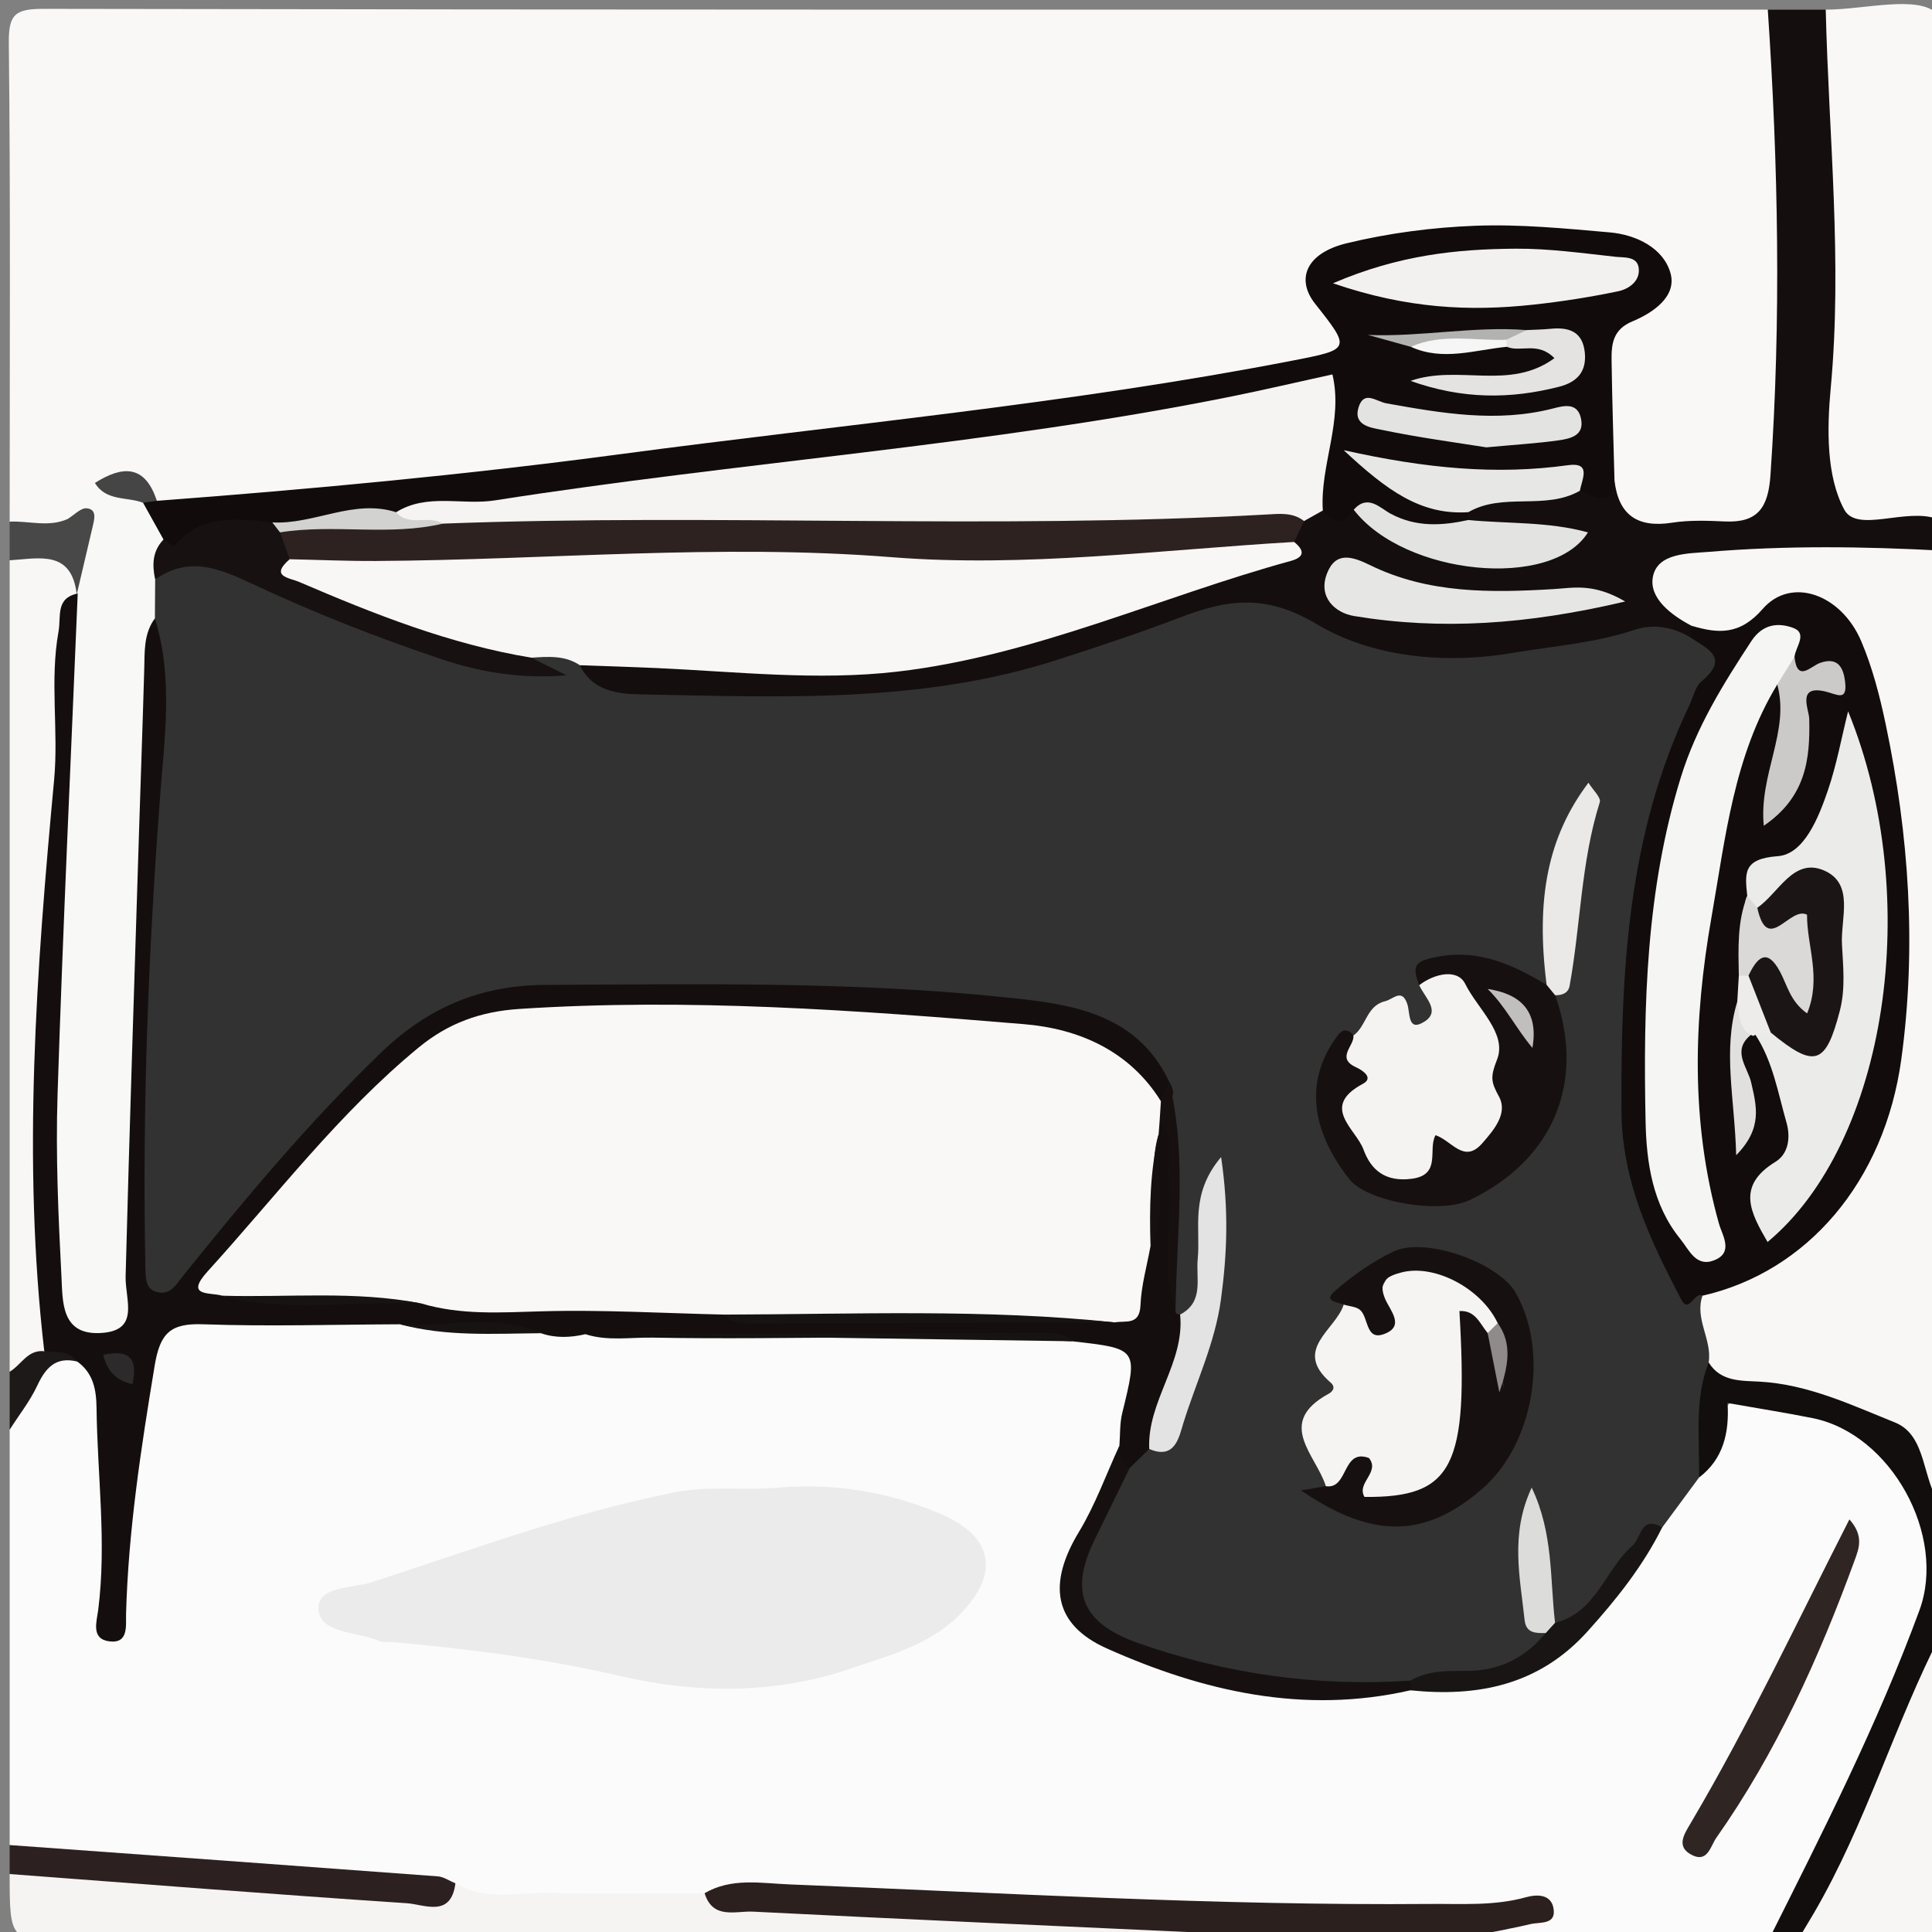 <svg height="200" viewBox="0 0 200 200" width="200" xmlns="http://www.w3.org/2000/svg"><rect x="0" y="0" width="200" height="200" fill="#808080" stroke="none"/><path d="m1 54c0-16.5.096-33.001-.087-49.499-.034-2.988.605-3.589 3.587-3.584 59.5.111 119 .083 178.5.083 2.344 2.987 2.025 6.694 2.184 10.049.597 12.592 1.189 25.216-.576 37.778-.75 5.343-2.021 6.561-7.413 6.613-4.278.043-9.365 1.562-11.024-4.698-1.039-4.26-.577-8.593-.546-12.906.019-2.509 1.289-4.31 3.098-5.986 3.102-2.873 2.604-5.646-1.389-6.107-8.695-1.005-17.477-1.978-26.133.572-2.961.873-4.792 1.993-2.84 5.634 2.067 3.855 1.271 5.453-2.959 6.363-9.896 2.128-19.902 3.697-29.924 5.084-15.099 2.089-30.287 3.483-45.375 5.706-10.823 1.595-21.754 2.284-32.642 3.328-3.435.33-6.836 1.688-10.351.595-2.199-.725-3.636-4.008-6.663-1.986-1.83.775-2.385 2.95-4.16 3.788-1.906.624-3.7.556-5.287-.827z" fill="#f9f8f6"/><g fill-rule="evenodd"><path d="m183 201h-29c-.312-.566-.236-1.075.224-1.527.378-.321 1.048-.487 1.192-.819.227-.521-.403-.238-.601-.234-6.151.14-12.309-.134-18.454.087-13.63.491-27.186-1.211-40.809-1.273-5.578-.025-11.229-.733-16.87-.757-1.841-.008-3.659.023-5.349.902-8.979.082-17.993 1.092-26.885-1.042-5.638-1.41-11.455-1.349-17.176-1.724-8.241-.541-16.459-1.176-24.658-2.146-1.361-.161-2.576-.565-3.614-1.467v-43c1.19-2.092.868-4.82 2.848-6.595 1.478-1.323 3.084-1.696 4.94-1.001 2.052 1.072 2.601 3.01 2.582 5.057-.059 6.297.701 12.571.606 16.606.001-5.515 1.299-13.143 2.697-20.771.677-3.696 2.601-5.73 6.352-5.676 6.987.101 13.985-.404 20.968.321 4.6 1.284 9.299.396 13.945.652 1.836.04 3.678-.021 5.482.416 4.416 1.12 8.911.501 13.364.539 11.767.101 23.535.022 35.299.034 1.153.003 2.318-.026 3.462.146 4.226.639 5.298 2.098 4.724 6.43-.239 1.802-.804 3.539-1.155 5.314-1.188 3.641-2.628 7.206-4.813 10.357-2.302 3.318-1.251 5.866 1.295 8.329 1.219 1.179 2.604 2.147 4.184 2.641 9.072 2.832 18.213 5.212 27.835 3.027 12.76 1.462 19.8-6.116 25.344-16.05 1.373-2.02 2.957-3.888 4.26-5.961.408-.728.975-1.354 1.328-2.11 2.762-5.897 2.759-5.898 9.812-4.453 10.335 2.119 16.38 11.451 13.404 21.603-3.286 11.21-8.8 21.511-14.217 31.815-.569 1.084-1.588 1.673-2.546 2.33z" fill="#fbfbfb"/><path d="m201 57v99c-.986.249-1.702-.3-1.932-1.083-2.396-8.197-9.448-9.135-16.23-10.433-2.598-.498-5.304-.614-6.758-3.358-.812-2.32-1.775-4.633-.538-7.106.646-.81 1.543-1.251 2.487-1.574 11.843-4.051 16.223-13.645 17.479-24.854 1.367-12.211.837-24.451-2.733-36.375-.572-1.91-1.062-3.896-2.312-5.475-1.995-2.521-4.597-3.66-7.292-1.321-2.953 2.562-5.871 2.727-9.164 1.037-2.24-1.384-4.06-3.146-3.409-6.001.499-2.189 2.532-3.12 4.515-3.368 8.054-1.007 16.134-.944 24.203-.096.637.067 1.169.588 1.684 1.007z" fill="#f8f7f5"/><path d="m201 57c-8.044-.43-16.099-.542-24.122.13-2.088.175-5.314.089-5.775 2.604-.401 2.189 1.882 3.927 3.982 5.036.354.582.262 1.082-.274 1.503-5.33.317-10.496 1.704-15.766 2.443-9.151 1.284-17.904.364-26.111-4.156-2.931-1.614-5.83-.809-8.699.191-5.501 1.917-10.912 4.042-16.557 5.606-13.074 3.623-26.39 3.328-39.715 3.007-3.199-.077-6.87.033-8.207-4.104 1.232-1.795 3.18-1.686 4.948-1.617 6.278.245 12.586-.026 18.831.699 6.075.707 11.897-.391 17.698-1.871 9.646-2.461 19-5.885 28.54-8.698 1.134-.335 2.179-.792 2.935-1.735.562-.784 1.052-1.625 1.703-2.345.69-.669 1.491-1.117 2.471-1.192 1.35.101 2.724-.12 4.063.247 6.114 4.544 12.852 5.615 20.81 3.848-3.462-2.173-7.188-.294-9.923-2.501-.207-.489-.201-.973.011-1.457 3.052-3.224 7.27-1.486 10.82-2.563 1.491-.008 2.996.054 4.467-.35.412 3.61 2.396 4.941 5.969 4.383 1.787-.278 3.647-.21 5.467-.127 3.406.154 4.479-1.435 4.71-4.771 1.114-16.085.809-32.146-.276-48.21h6c2.595 5.931 1.954 12.315 2.453 18.512.731 9.091-.656 18.204-.052 27.329.23 3.481 1.211 5.269 5.004 4.837 1.875-.214 3.618.451 4.595 2.322z" fill="#140e0e"/><path d="m201 54c-.138-.092-.265-.214-.416-.27-3.273-1.217-8.338 1.495-9.671-.979-1.864-3.461-1.788-8.38-1.398-12.568 1.219-13.105-.207-26.127-.515-39.183 4 0 9.561-1.561 11.561.439s.439 7.561.439 11.561z" fill="#f9f8f6"/><path d="m47.143 194.962c3.069 1.871 6.457.905 9.698.996 5.362.149 10.732.03 16.098.024.779.296 1.59.508 2.418.474 11.722-.486 23.358 1.6 35.091 1.115 4.76-.197 9.479.706 14.12 1.85.591.404.733.932.432 1.579h-117.053c-6.947 0-6.947 0-6.947-7 1.999-1.687 4.261-1.276 6.625-1.068 12.358 1.089 24.705 2.395 37.127 2.573.844.012 1.655-.095 2.391-.543z" fill="#f5f4f2"/><path d="m1 142v-84c4.618-1.943 5.641-1.581 7.696 2.724.025.607-.076 1.196-.285 1.766-1.24 4.299-1.87 8.659-1.312 13.143.58 4.67-.453 9.298-.965 13.853-.804 7.148-.215 14.287-.816 21.379-.802 9.451.189 18.827.407 28.235-1.088 1.753-2.347 3.239-4.725 2.9z" fill="#f8f7f6"/><path d="m201 169c0 9.833-.083 19.668.065 29.499.032 2.152-.403 2.68-2.568 2.565-4.155-.22-8.33-.064-12.497-.064.093-4.72 3.623-8.003 5.092-12.162 1.876-5.312 4.401-10.368 6.505-15.597.655-1.628.72-4.094 3.403-4.241z" fill="#f7f6f4"/><path d="m201 169c-4.884 9.472-7.838 19.822-13.237 29.06-.576.986-1.175 1.96-1.763 2.94h-3c5.642-11.249 11.348-22.462 15.701-34.307 2.833-7.71-2.918-18.252-11.051-19.887-2.759-.555-5.541-.989-8.814-1.567.196 3.056-.438 5.812-2.951 7.714-2.477-3.165-1.979-9.102.998-11.914 1.239 2.026 3.412 1.881 5.281 1.987 5.023.284 9.514 2.426 13.993 4.223 3.401 1.364 2.746 6.05 4.843 8.751z" fill="#130e0e"/><path d="m47.143 194.962c-.45 3.601-3.23 2.179-5.019 2.06-13.714-.909-27.417-1.993-41.124-3.022v-3c14.771 1.071 29.542 2.135 44.31 3.238.625.047 1.222.474 1.833.724z" fill="#2c2120"/><path d="m7.944 61.534c-.536-4.673-3.942-3.707-6.944-3.534v-4c1.999-.094 4.034.607 5.997-.271.698-.783.769-2.401 2.312-2.064 1.359.296 1.701 1.576 1.521 2.706-.412 2.583.441 5.739-2.886 7.163z" fill="#484848"/><path d="m125 201-.011-.904c4.287-2.289 24.76-2.283 29.026.007-.001.3-.006.599-.016.897z" fill="#e4e2e1"/><path d="m1 142c1.2-.698 1.859-2.31 3.583-2.122 1.418-.539 2.905-1.296 3.415 1.069-2.199-.537-3.263.612-4.133 2.476-.756 1.618-1.895 3.058-2.865 4.577z" fill="#1d1918"/><path d="m152 53.021-.003.81c-4.298 3.47-7.976.039-11.861-1.067-1.029 1.456-2.092 1.591-3.198.084-2.105-2.457-.698-5.085-.305-7.626.521-3.376-.429-4.557-4.057-3.766-25.102 5.469-50.712 7.468-76.091 11.057-5.104.722-10.297.396-15.328 1.644-4.084.172-8.167.379-12.189 1.17-3.389-.011-6.878-.729-9.845 1.838-.781.676-1.874.357-2.687-.393-1.124-1.426-2.153-2.885-1.584-4.861.444-.365.906-.388 1.384-.066 16.012-1.205 31.989-2.697 47.914-4.821 23.223-3.099 46.579-5.219 69.612-9.686 6.074-1.178 6.102-1.188 2.379-5.895-2.023-2.558-.925-5.245 3.263-6.26 4.334-1.049 8.848-1.643 13.307-1.812 4.629-.176 9.297.277 13.928.685 2.779.244 5.571 1.64 6.292 4.227.671 2.411-1.808 4.097-3.953 4.989-2.001.833-2.171 2.327-2.148 4.005.058 4.15.195 8.299.301 12.448-.411 2.95-2.1 1.666-3.578 1.081-1.537-1.926-3.668-1.476-5.538-1.063-5.247 1.153-10.188-.3-14.795-1.157 2.153 2.321 5.957 2.415 8.78 4.435z" fill="#110b0b"/><path d="m14.808 52.042 2.121 3.811c-.557 1.643.727 3.126.421 4.752.059 1.469-.007 2.925-.34 4.364-1.427 7.549-1.083 15.277-1.267 22.831-.36 14.779-1.82 29.537-1.291 44.336.115 3.222-.097 6.201-4.107 6.731-2.974.395-5.142-2.147-5.271-6.496-.374-12.613-.459-25.231.442-37.83.662-9.267 1.028-18.547 1.479-27.823.089-1.821-.13-3.684 1.05-5.28l-.101.096c.548-2.335 1.092-4.672 1.645-7.006.186-.786.471-1.8-.608-1.909-.617-.062-1.319.712-1.983 1.11-.35-2.224 1.324-2.914 2.829-3.733 1.923.039 3.884-.008 4.981 2.046z" fill="#f8f8f6"/><path d="m14.808 52.042c-1.68-.635-3.826-.137-4.982-2.047 2.833-1.798 5.185-1.928 6.41 1.849z" fill="#454545"/><path d="m16.035 64.012.027-4.023c2.271-2.922 4.968-3.443 8.31-1.781 10.191 5.068 20.827 8.921 30.946 10.987.08.026-1.045-.184-.09-1.596 1.922-.793 3.794-1.403 4.799 1.264 1.301 2.728 4.013 2.979 6.375 3.022 14.435.268 28.933.961 42.972-3.555 4.255-1.368 8.505-2.777 12.68-4.371 4.881-1.863 8.852-2.572 14.241.646 5.718 3.414 13.192 4.188 20.267 2.99 4.23-.717 8.529-1.013 12.66-2.4 1.887-.635 3.968-.308 5.78.798 3.705.14 4.187 1.751 2.498 4.851-8.483 15.567-9.036 32.494-7.794 49.545.369 5.079 2.846 9.876 6.536 13.741-.842 2.401 1.016 4.552.641 6.909-1.519 3.872-.917 7.921-.998 11.914l-3.817 5.171c-2.927 2.041-4.27 5.367-6.494 7.975-1.354 1.587-2.69 3.737-5.223 1.523-1.82-6.316-1.941-7.516-1.306-11.902-1.273 4.698-.457 9.217 1.275 13.664-1.388 3.823-4.883 4.064-8.079 4.536-2.101.311-4.287.03-6.395.555-9.725 1.659-19.053-.278-28.152-3.429-6.938-2.402-8.251-6.202-4.917-12.566 1.074-2.051 2.106-4.124 3.093-6.216.411-1.313 1.229-2.279 2.468-2.883 1.439-.612 2.522-1.614 3.039-3.105 2.38-6.863 5.244-13.639 4.153-20.928-1.468 3.36 2.234 8.55-3.505 10.832-.445-.337-.764-.759-.979-1.271-.918-5.287-.219-10.613-.449-15.914-.093-2.137.334-4.34-.776-6.352-3.398-6.655-10.108-7.47-16.165-7.982-15.385-1.302-30.845-1.471-46.302-1.34-7.089.061-12.727 2.53-17.828 7.406-6.88 6.577-12.627 14.098-18.839 21.231-1.345 1.544-2.652 3.279-4.956 2.451-2.249-.808-1.658-3.005-1.708-4.758-.418-14.457.584-28.896 1.244-43.312.339-7.439.465-14.887.768-22.327z" fill="#323232"/><path d="m80.244 154.024c5.905-.535 11.593.356 17.034 2.653 5.632 2.378 6.305 6.283 1.908 10.623-3.083 3.044-7.236 4.094-11.089 5.416-7.809 2.68-15.933 2.632-23.916.78-7.748-1.797-15.58-2.788-23.471-3.504-.496-.045-1.048.054-1.481-.132-2.226-.956-6.029-.746-6.254-3.181-.231-2.515 3.492-2.236 5.511-2.891 10.371-3.359 20.605-7.172 31.357-9.303 3.501-.691 6.951-.185 10.401-.461z" fill="#ebebeb"/><path d="m118.97 149.994-2.021 1.974c-2.019-.002-1.319-1.261-1.069-2.312.089-1.125.026-2.287.292-3.369 1.638-6.676 1.662-6.67-5.195-7.44-14.469-.822-28.951-.114-43.425-.376-2.314-.042-4.662.382-6.944-.356-1.543.354-3.08.429-4.604-.099-4.795-1.418-9.787.267-14.597-.927-6.803.026-13.612.24-20.406-.001-3.356-.12-4.434.918-4.988 4.272-1.413 8.535-2.725 17.052-2.963 25.714-.033 1.215.282 3.103-1.743 2.836-1.917-.252-1.291-2.057-1.138-3.267.879-6.969-.089-13.91-.174-20.862-.023-1.935-.333-3.632-1.996-4.833-.875-1.197-2.2-.959-3.415-1.069-2.296-19.766-.813-39.466 1.019-59.16.475-5.104-.467-10.246.457-15.35.283-1.562-.337-3.448 1.986-3.931-.713 17.281-1.53 34.558-2.086 51.844-.204 6.309.079 12.645.406 18.954.13 2.507-.021 5.901 3.902 5.762 4.327-.153 2.672-3.403 2.737-5.88.397-15.297.907-30.591 1.384-45.886.177-5.65.383-11.3.543-16.951.052-1.831-.071-3.681 1.104-5.269 1.917 6.152.992 12.412.525 18.612-1.222 16.228-1.845 32.467-1.503 48.738.021 1.003.02 2.135 1.254 2.402 1.391.302 1.945-.831 2.693-1.76 6.45-8.015 13.033-15.899 20.467-23.061 4.804-4.628 10.247-6.956 16.955-6.987 15.783-.072 31.594-.37 47.291 1.25 6.506.671 13.819 1.366 17.305 8.749.717 1.215.56 2.052-.985 2.292-6.913-6.68-15.842-7.532-24.629-7.667-9.991-.153-19.941-.972-29.904-1.392-12.637-.532-22.79 3.155-30.558 13.28-3.035 3.957-6.471 7.602-9.973 11.172-.88.896-2.733 2.038-.49 3.539 6.284.896 12.571.217 18.846.369 8.693 1.455 17.458.651 26.188.871 1.815.045 3.631.064 5.421.417 5.032 1.406 10.176.628 15.266.71 7.754.125 15.512.053 23.255.015 4.841-.149 3.811-4.229 4.674-7.04.991-3.503.118-7.125.705-10.654.238-.873.598-1.658 1.483-2.063 2.044 1.002 1.059 2.867 1.124 4.34.231 5.223-.219 10.46.246 15.683.107.181.266.267.476.257 1.834 5.304-1.084 9.515-3.198 13.91z" fill="#140f0e"/><path d="m154.016 200.103-29.026-.007c-15.682-.722-31.366-1.414-47.044-2.204-1.787-.09-4.158.848-5.006-1.909 2.79-1.63 5.85-1.026 8.791-.91 22.095.876 44.174 2.212 66.301 2.023 3.322-.028 6.658.217 9.92-.691 1.224-.341 2.593-.29 2.859 1.108.339 1.782-1.388 1.429-2.403 1.674-1.454.35-2.928.615-4.392.916z" fill="#2b201e"/><path d="m191.448 157.288c1.507 1.683 1.002 2.979.556 4.2-3.7 10.13-8.108 19.916-14.344 28.779-.577.82-.875 2.542-2.442 1.797-1.799-.854-.859-2.215-.194-3.341 5.977-10.121 10.982-20.754 16.424-31.435z" fill="#2f2523"/><path d="m115.879 149.655c.12.881.2 1.78 1.07 2.312-1.232 2.518-2.471 5.033-3.693 7.556-2.597 5.356-1.155 8.559 4.595 10.577 9.129 3.205 18.501 4.521 28.152 3.878.339.224.451.447.338.67-.113.222-.227.333-.341.333-11.015 2.516-21.446.122-31.415-4.331-5.572-2.489-6.13-6.728-2.895-12.066 1.694-2.796 2.811-5.941 4.189-8.929z" fill="#161110"/><path d="m146 174.981.003-1.002c1.813-1.067 3.817-1.007 5.819-1.007 3.35 0 6.071-1.347 8.196-3.923-.354-.963.066-1.226.959-1.059 4.287-1.056 5.175-5.516 8.03-8 .9-.783.867-3.187 3.06-1.867-1.996 4.009-4.743 7.452-7.737 10.771-5.005 5.546-11.309 6.804-18.33 6.087z" fill="#191514"/><path d="m60.607 138.113c15.71-.041 31.42-.082 47.129-.118 1.15-.003 2.339-.113 3.239.851zm-19.201-1.025c4.865.322 9.847-1.21 14.597.927-4.888.035-9.795.374-14.597-.927z" fill="#171313"/><path d="m176.242 134.13c-.856-.482-1.386 1.952-2.204.385-3.217-6.155-6.153-12.226-6.185-19.614-.062-14.389.643-28.516 6.978-41.777.424-.888.641-2.032 1.329-2.606 2.938-2.452.549-3.365-1.158-4.523l.083-1.223c2.791.832 5.015.993 7.394-1.741 2.936-3.373 8.121-1.541 10.201 3.361 1.158 2.729 1.914 5.67 2.527 8.583 2.413 11.454 3.204 23.041 1.62 34.65-1.738 12.731-9.791 22.053-20.585 24.505z" fill="#120c0c"/><path d="m60.026 68.862c-1.556-1.043-3.297-.887-5.031-.779-2.104 1.615-4.22.073-6.153-.285-6.342-1.176-12.19-3.967-18.07-6.531-2.708-1.182-3.235-2.86-.067-4.377 5.293-.815 10.618-.231 15.925-.389 11.119-.33 22.21-1.355 33.358-1.042 6.146.174 12.225 1.076 18.399 1.028 9.806-.075 19.557-.836 29.32-1.509 2.17-.149 4.33-.116 6.262 1.124 1.072.876 1.118 1.563-.361 1.97-13.607 3.733-26.591 9.82-40.733 11.457-8.247.955-16.59.006-24.884-.372-2.653-.12-5.309-.198-7.965-.295z" fill="#f8f7f5"/><path d="m41.009 53.024c3.214-2.005 6.828-.691 10.228-1.226 25.333-3.976 50.988-5.673 76.168-10.74 3.418-.688 6.815-1.486 10.527-2.3 1.146 4.824-1.302 9.389-.994 14.089l-1.942 1.089c-8.316 1.874-16.779 1.605-25.211 1.66-20.918.136-41.838-.41-62.754.184-2.098-.708-5.079.481-6.022-2.756z" fill="#f5f4f2"/><path d="m45.84 54.205c28.432-1.073 56.895.645 85.32-.947 1.325-.074 2.678-.23 3.835.679l-1.024 2.166c-13.902.813-27.819 2.676-41.729 1.573-17.814-1.412-35.54.294-53.305.396-2.983.017-5.967-.116-8.95-.18-.931-1.086-2.411-2.15-.123-3.354 5.3-1.326 10.662.323 15.976-.333z" fill="#2d2220"/><path d="m168.241 62.266c-10.2 2.403-19.092 2.984-28.064 1.506-1.975-.326-3.753-1.95-2.811-4.396.891-2.309 2.582-1.796 4.467-.871 6.031 2.961 12.521 2.865 19.015 2.476 2.035-.123 4.102-.641 7.393 1.285z" fill="#e6e6e5"/><path d="m140.136 52.764c1.467-1.652 2.716-.172 3.846.429 2.626 1.396 5.281 1.235 8.016.639 4.118.397 8.308.152 12.387 1.281-3.744 5.991-19.018 4.458-24.249-2.349z" fill="#e3e3e2"/><path d="m152 53.021c-4.912.325-8.429-2.243-12.907-6.422 8.604 1.925 15.875 2.574 23.231 1.557 2.465-.341 1.431 1.47 1.227 2.649-3.598 2.052-7.958.133-11.551 2.216z" fill="#e7e7e6"/><path d="m137.991 29.324c6.839-2.942 12.847-3.537 18.9-3.58 3.455-.025 6.92.465 10.368.84.874.095 2.247-.08 2.384 1.197.144 1.344-1.048 2.144-2.128 2.37-2.895.606-5.832 1.066-8.774 1.386-6.587.714-13.093.422-20.75-2.213z" fill="#f2f1f0"/><path d="m28.987 55.111 1 2.78c-2.087 1.801-.057 1.905.993 2.356 7.769 3.335 15.611 6.448 24.016 7.835l3.657 1.83c-4.944.396-9.102-.384-12.965-1.678-6.697-2.243-13.309-4.851-19.699-7.852-3.476-1.633-6.504-2.789-9.926-.396-.323-1.507-.293-2.939.867-4.136.379.247 1.062.743 1.092.706 2.775-3.401 6.492-2.85 10.167-2.481.393.248.665.588.798 1.036z" fill="#171111"/><path d="m153.863 46.31c-3.038-.487-6.985-1.008-10.871-1.821-1-.21-2.957-.414-2.349-2.339.563-1.783 1.835-.582 2.878-.396 5.713 1.021 11.426 2.021 17.231.536 1.062-.271 2.496-.675 2.889.939.462 1.895-1.102 2.187-2.4 2.369-2.133.299-4.291.425-7.378.712z" fill="#e3e3e1"/><path d="m158.03 34.17c.828-.043 1.659-.051 2.482-.134 1.879-.188 3.315.268 3.544 2.43.208 1.978-.76 3.084-2.655 3.568-5.056 1.295-10.031 1.308-15.384-.606 4.979-1.73 10.237 1.065 14.896-2.35-1.717-1.766-3.519-.566-4.925-1.179-.234-.193-.344-.413-.329-.657.015-.257.053-.386.113-.386z" fill="#e4e3e2"/><path d="m28.987 55.111-.799-1.034c4.323.248 8.403-2.464 12.821-1.053 1.326 1.557 3.353.247 4.831 1.181-5.563 1.315-11.267.01-16.853.906z" fill="#d2d2d0"/><path d="m158.03 34.17-2.09 1.002c-3.281.439-6.565.836-9.887.732l-4.448-1.232c5.549.224 10.977-.933 16.425-.502z" fill="#b2b2b0"/><path d="m146.054 35.904c3.207-1.442 6.583-.603 9.887-.733l.049.729c-3.312.319-6.624 1.516-9.936.004z" fill="#f6f6f6"/><path d="m137.252 153.852c-.991-3.224-5.282-6.553.316-9.585.266-.144.811-.6.168-1.154-3.96-3.419.544-5.432 1.364-8.061 1.013-.78 1.828-.37 2.579.427.308-.302.326 1.755.675.137 1.015-4.712 3.022-5.885 8.348-4.342 2.638.765 4.891 2.147 5.017 5.38-.155.771-.529 1.37-1.312 1.635-.848.022-2.554-1.14-1.729 1.225 1.3 3.726-.194 7.227-1.09 10.674-1.317 5.071-6.143 7.149-10.749 4.619-1.259-.693-2.676.268-3.587-.955z" fill="#f5f4f2"/><path d="m146.92 101.985c-.811-2.095-.459-2.531 2.109-2.979 4.16-.725 7.667.902 11.077 2.944.775-.035 1.345.099.883 1.078 3.186 8.985-.177 17.05-8.843 21.204-3.094 1.483-10.615.184-12.454-2.151-4.166-5.293-4.579-10.485-1.163-14.953.503-.657 1.078-.598 1.58.062 1.273 2.097 2.624 3.979 1.264 6.793-1.176 2.431.422 4.553 2.439 5.877 2.426 1.592 3.06-.565 3.809-2.232.222-.492.691-.739 1.192-.732 2.06.025 4.733.93 4.85-2.44.294-8.59-1.129-11.059-6.743-12.471z" fill="#161110"/><path d="m146.92 101.985c1.591-1.224 3.968-1.728 4.757-.135 1.273 2.572 4.357 5.115 3.302 7.821-.711 1.819-.646 2.312.189 3.835.957 1.747-.508 3.451-1.717 4.837-1.906 2.184-3.155-.277-4.846-.826-.822 1.474.651 4.104-2.458 4.508-2.71.352-4.207-.866-4.996-3.018-.792-2.162-4.539-4.421-.056-6.817 1.149-.614-.057-1.406-.703-1.7-2.143-.974-.169-2.209-.283-3.299 1.338-.939 1.336-3.074 3.267-3.541.857-.207 1.723-1.361 2.293.246.339.953.011 2.971 1.768 1.877 1.773-1.104.015-2.544-.517-3.788z" fill="#f4f3f1"/><path d="m155.041 136.968c-1.709-3.607-6.545-6.146-9.972-5.244-1.439.379-2.46.899-1.682 2.736.51 1.202 2.132 2.864-.176 3.663-1.814.629-1.541-1.666-2.375-2.481-.395-.386-1.146-.404-1.736-.59-.637-.253-2.119-.345-.986-1.34 1.844-1.622 3.922-3.098 6.132-4.154 3.279-1.567 10.843 1.147 12.633 4.232 3.519 6.064 1.924 15.64-3.378 20.278-5.925 5.184-11.424 5.294-18.822.216l2.573-.433c2.358.357 1.654-3.952 4.462-2.918 1.19 1.484-1.331 2.574-.461 4.03 9.162.075 10.78-3.091 9.825-19.242 1.66-.104 2.118 1.314 2.924 2.276 1.594 1.678 1.158 3.97 1.691 5.821-.105-1.733-.754-3.536-.509-5.43.066-.498.066-.962-.143-1.42z" fill="#161110"/><path d="m118.97 149.994c-.236-4.937 3.699-8.913 3.197-13.91 2.503-1.323 1.618-3.71 1.821-5.765.315-3.202-.845-6.67 2.42-10.542.819 5.551.61 10.104-.015 14.736-.608 4.511-2.579 8.571-3.902 12.838-.424 1.365-.839 3.813-3.521 2.643z" fill="#e4e3e3"/><path d="m160.989 103.029-.883-1.078c-1.146-8.952.142-15.368 4.33-20.925.452.739 1.324 1.539 1.174 2.016-1.958 6.197-1.974 12.699-3.126 19.016-.135.746-.776.983-1.495.971z" fill="#eae9e8"/><path d="m160.978 167.991-.959 1.059c-1.02.018-2.045.047-2.193-1.35-.469-4.424-1.524-8.875.735-13.703 2.257 4.732 1.882 9.448 2.417 13.994z" fill="#dcdcdb"/><path d="m120.177 113.998.845-2.041c1.946 7.908.729 15.907.671 23.871-1.539-4.662-.269-9.461-.706-14.174-.177-1.901.697-3.991-.939-5.653-.553-.706-.562-1.378.129-2.003z" fill="#161110"/><path d="m120.177 113.998-.13 2.003-.108 1.43c-1.177 3.787.246 7.763-.837 11.558-.367 2.041-.958 4.073-1.04 6.126-.085 2.122-1.524 1.57-2.654 1.777-10.018-.923-20.06-.124-30.086-.423-3.437-.103-6.903.475-10.312-.382-6.301-.142-12.609-.518-18.902-.342-4.233.118-8.409.415-12.524-.821-6.82-1.211-13.745.283-20.57-.793-1.278-.374-3.93.135-1.516-2.523 7.138-7.857 13.574-16.37 21.842-23.172 3.062-2.519 6.389-3.728 10.429-3.992 17.471-1.142 34.861.13 52.229 1.576 5.652.471 10.915 2.725 14.179 7.978z" fill="#f9f8f6"/><path d="m75.009 136.087c13.471-.036 26.953-.608 40.397.805-12.396.035-24.792.072-37.189.105-1.153.003-2.338.096-3.208-.91zm-51.996-1.956c6.858.198 13.753-.534 20.569.793-6.854-.298-13.774 1.068-20.569-.793z" fill="#171313"/><path d="m119.102 128.988c-.127-3.881-.053-7.748.836-11.557-.299 3.85 1.016 7.819-.836 11.557z" fill="#161110"/><path d="m13.705 143.299c-1.695-.412-2.614-1.348-3.013-3.044 2.702-.587 3.608.361 3.013 3.044z" fill="#2c2a2a"/><path d="m183.981 70.86c-4.504 7.407-5.37 15.9-6.815 24.131-1.849 10.531-2.167 21.156.771 31.651.351 1.255 1.604 3.054-.562 3.852-1.826.672-2.539-1.138-3.426-2.229-2.893-3.561-3.513-7.926-3.601-12.233-.243-11.986.06-23.937 3.652-35.566 1.6-5.178 4.373-9.642 7.3-14.1 1.188-1.807 2.811-1.919 4.307-1.375 1.56.566.275 1.96.16 2.995-.39 1.085-.16 2.557-1.786 2.874z" fill="#f5f5f3"/><path d="m180.875 92.754c-.239-2.36-.476-3.854 3.165-4.124 2.71-.201 4.213-3.974 5.186-6.82.899-2.634 1.398-5.405 2.089-8.179 7.861 19.254 4.034 44.656-8.338 54.941-1.736-3-3.289-5.79.812-8.296 1.367-.836 1.584-2.547 1.146-4.073-.885-3.089-1.408-6.314-3.212-9.08.316-.374.712-.616 1.193-.709 5.373 1.019 6.246.415 6.66-5.167.205-2.77 1.109-6.034-.666-8.209-2.671-3.271-4.577 2.041-7.278 1.387-.771-.324-1.24-.783-.757-1.671z" fill="#ebebea"/><path d="m183.981 70.86 1.786-2.874c.268 2.715 1.678.978 2.645.637 1.895-.668 2.426.562 2.592 1.945.253 2.107-.847 1.293-2.072 1.009-2.953-.684-1.663 1.869-1.64 2.825.103 4.246-.364 8.117-4.706 11.083-.522-5.344 2.727-9.796 1.395-14.625z" fill="#cbcac8"/><path d="m180.875 92.754 1.041 1.219c1.692 1.748 4.318-1.85 5.755.954 1.071 2.091 1.594 4.362 1.4 6.74-.112 1.381-.523 2.693-1.933 3.229-1.429.544-2.053-.705-2.75-1.582-.828-1.043-1.518-2.25-3.174-1.821-.468-.007-.874-.167-1.213-.492-.048-2.785-.178-5.579.874-8.247z" fill="#dad9d8"/><path d="m181.248 107.136c-2.023 1.638-.326 3.339.032 4.924.547 2.411 1.221 4.715-1.551 7.525-.152-5.875-1.416-10.847.111-15.893 1.327.798 1.466 2.08 1.408 3.444z" fill="#e1e0de"/><path d="m181.248 107.136c-1.371-.779-1.107-2.227-1.407-3.443l.161-2.692h1.002c2.501 1.286 3.433 3.188 2.308 5.894l-1.588.229-.235.114z" fill="#edeceb"/><path d="m155.041 136.968c1.59 2.186 1.037 4.618.173 7.172l-1.212-6.142z" fill="#8e8b8a"/><path d="m158.636 108.475c-1.663-1.963-2.791-4.295-4.637-6.101 3.415.52 5.296 2.298 4.637 6.101z" fill="#c1bfbd"/><path d="m183.312 106.894-2.308-5.894c.881-1.866 1.908-2.95 3.27-.398.748 1.401 1.054 3.07 2.798 4.307 1.521-3.705-.038-7.02-.008-10.219-1.798-.931-4.081 4.2-5.147-.717 2.208-1.514 3.712-5.195 6.853-3.885 3.235 1.351 1.77 4.948 1.909 7.655.119 2.309.382 4.584-.229 6.928-1.453 5.566-2.578 5.975-7.138 2.223z" fill="#1b1615"/></g></svg>